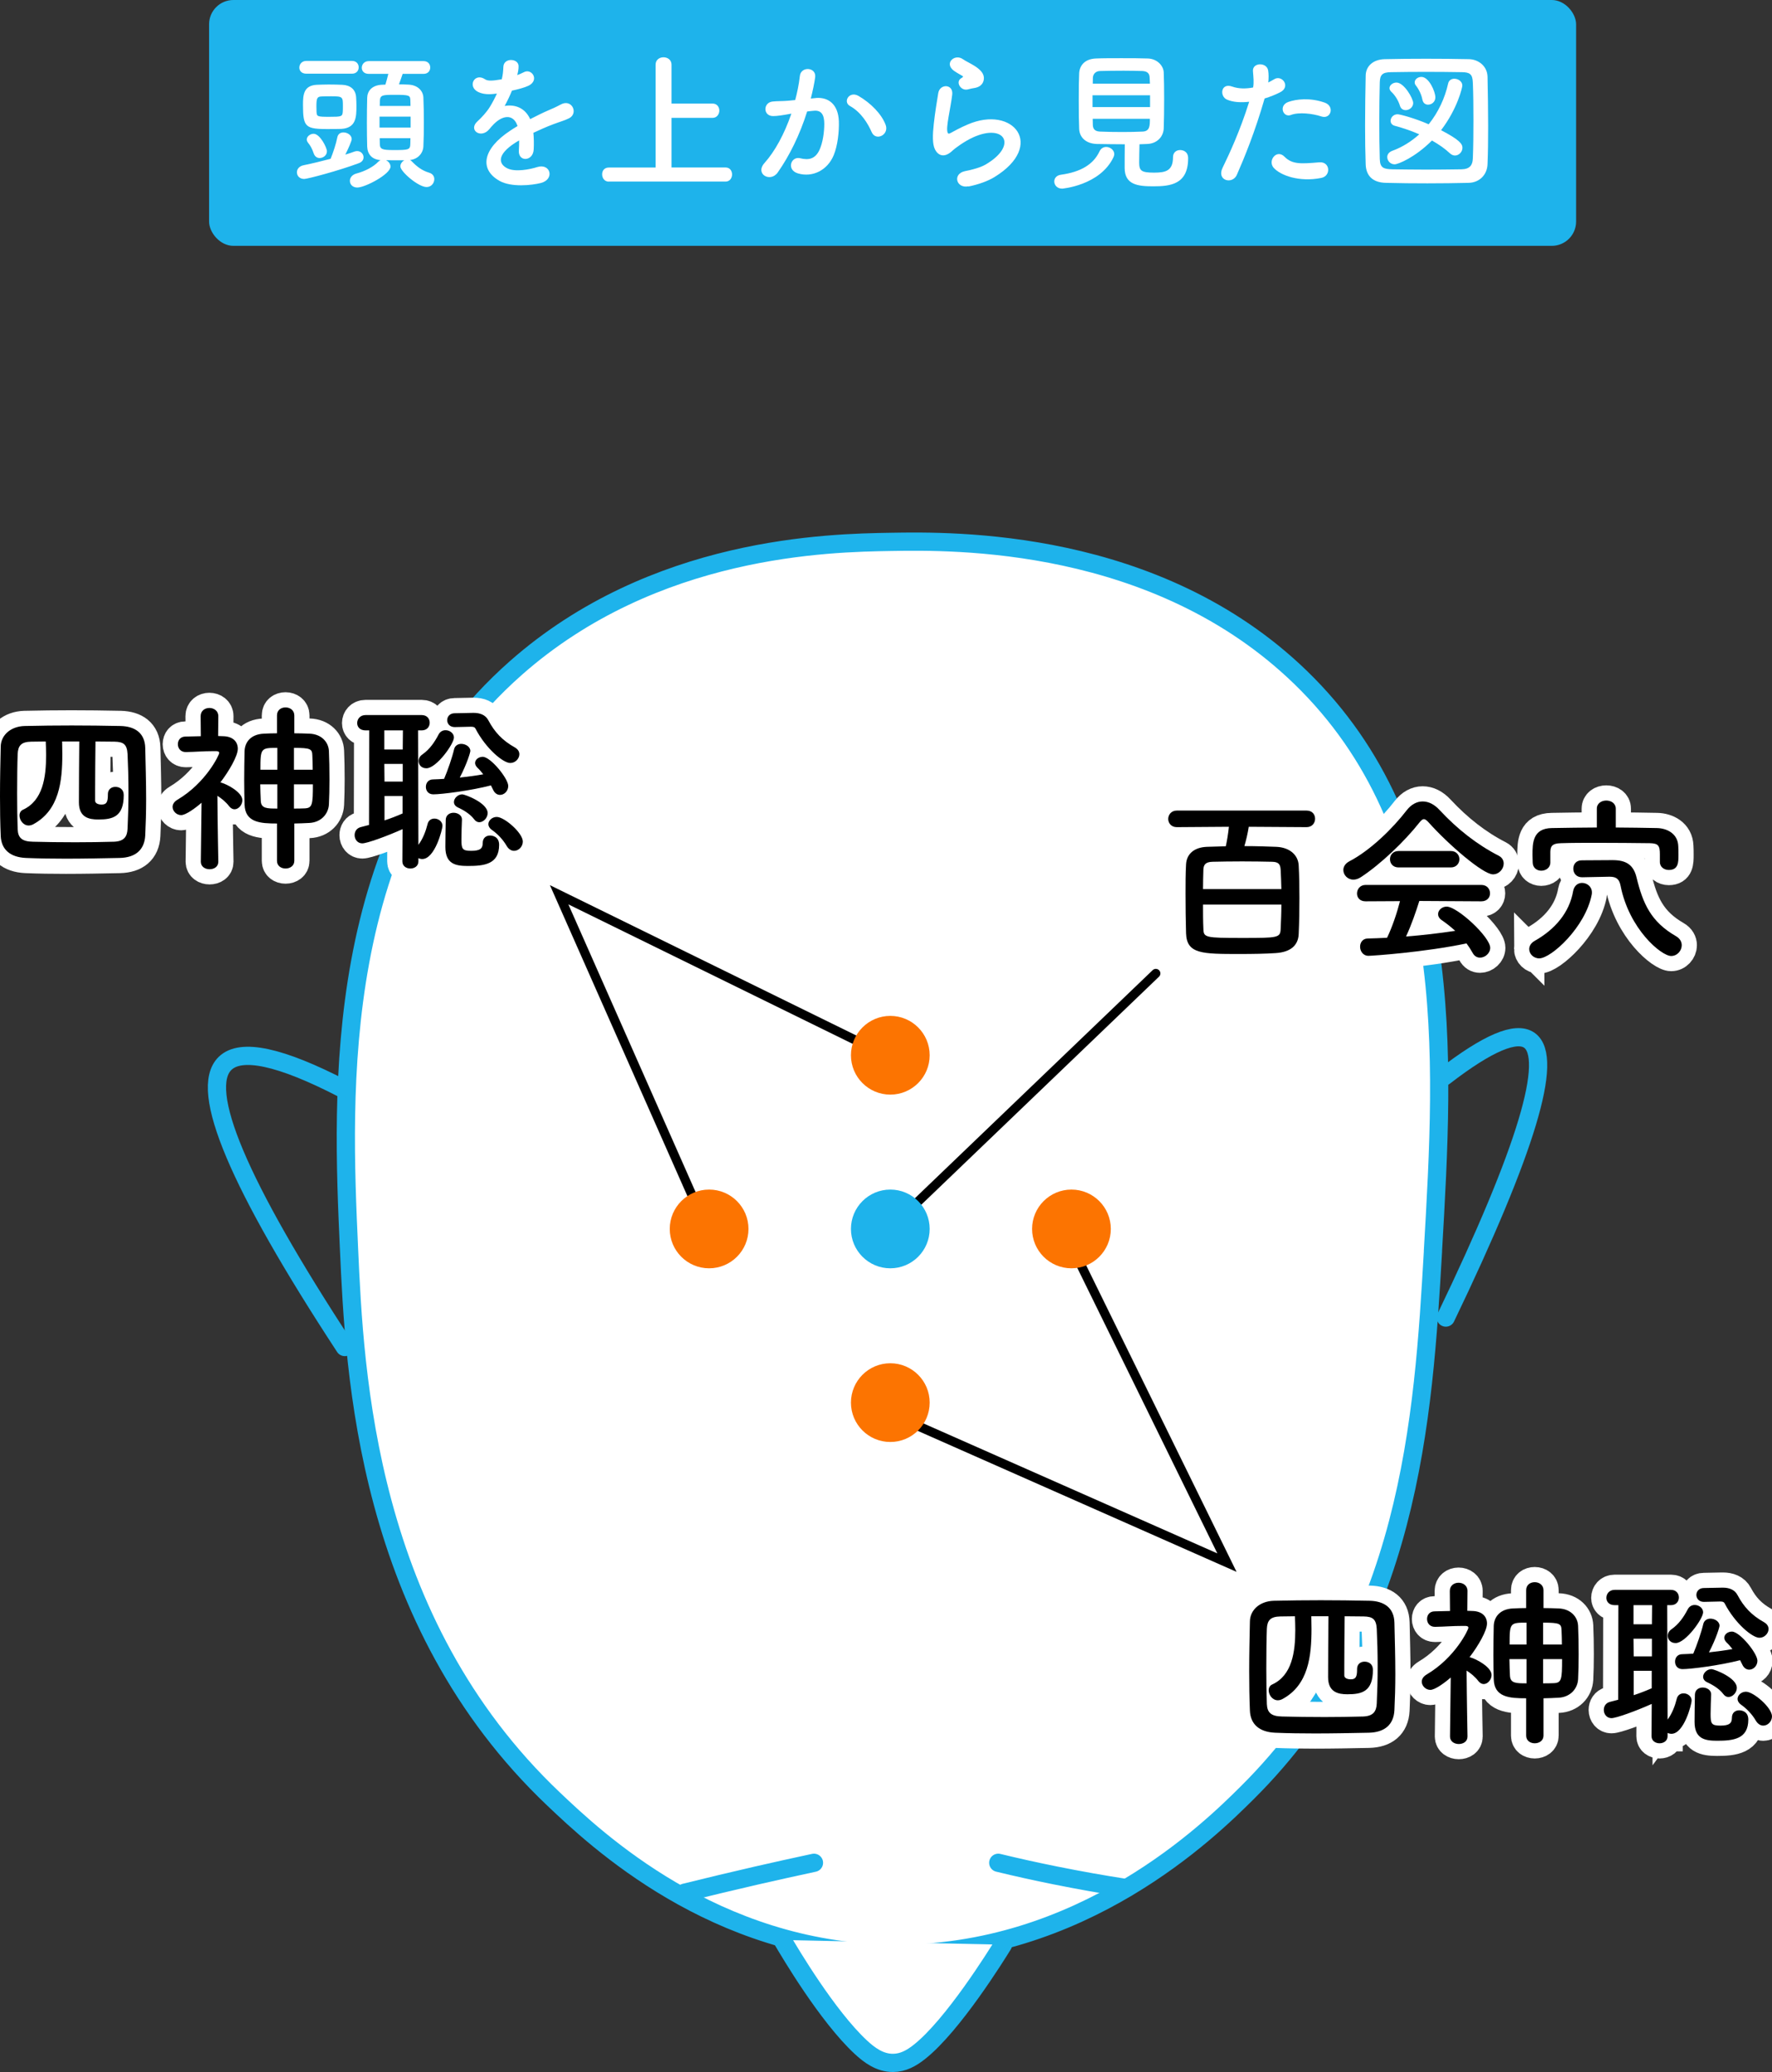 <?xml version="1.0" encoding="UTF-8"?><svg id="_イヤー_2" xmlns="http://www.w3.org/2000/svg" viewBox="0 0 291.72 341.08"><rect x="0" y="0" width="291.72" height="341.08" fill="#333333" stroke="none"/><defs><style>.cls-1,.cls-2,.cls-3{stroke-linecap:round;}.cls-1,.cls-2,.cls-4{fill:none;}.cls-1,.cls-3{stroke:#1eb3eb;stroke-linejoin:round;stroke-width:3px;}.cls-5,.cls-3{fill:#fff;}.cls-6{fill:#fc7401;}.cls-2{stroke:#000;stroke-miterlimit:10;stroke-width:1.5px;}.cls-7{fill:#1eb3eb;}.cls-4{stroke:#fff;stroke-width:5px;}</style></defs><g id="_イヤー_1-2"><g><path class="cls-3" d="M235.91,205.91c-1.59,27.36-3.64,62.47-30.61,89.23-5.91,5.87-27.1,26.89-58.62,26.46-29.12-.4-48.59-18.86-55.51-25.42-30.97-29.37-32.79-70.11-33.72-90.78-1.14-25.37-3.07-68.5,27.49-95.45,22.79-20.1,51.6-20.58,61.73-20.75,10.2-.17,43.67-.73,67.44,22.31,25.83,25.03,23.68,61.9,21.79,94.41Z"/><path class="cls-1" d="M56.42,179.2c-10.3-5.32-16.75-6.7-19.37-4.15-4.42,4.31,2.15,19.88,19.71,46.69"/><path class="cls-1" d="M237.76,177.21c7.15-5.52,11.82-7.5,14.01-5.97,4.09,2.88-.49,18.09-13.75,45.65"/><path class="cls-3" d="M134,306.64c-3.08,.66-6.19,1.35-9.34,2.07-4.04,.93-8.02,1.88-11.93,2.85"/><path class="cls-3" d="M164.34,306.64c3,.73,6.12,1.42,9.34,2.07,4.02,.81,7.92,1.5,11.67,2.08"/><path class="cls-3" d="M128.81,319.35c1.2,2.05,7.37,12.5,12.9,17.64,1.39,1.29,3.13,2.61,5.32,2.59,1.63-.01,3.01-.76,4.34-1.82,5.5-4.35,12.65-15.86,13.75-17.64"/><g><g><path class="cls-4" d="M205.58,136.1c-.15,1.02-.48,2.4-.72,3.18,1.89,0,3.72,.06,5.25,.12,2.19,.09,3.6,1.32,3.69,3.06,.09,1.68,.12,3.48,.12,5.31,0,1.98-.03,4.02-.12,6-.09,1.92-1.41,2.97-3.78,3.12-1.71,.12-3.87,.15-5.91,.15-6.24,0-8.73,0-8.85-3.39-.06-2.1-.09-4.35-.09-6.57,0-1.65,0-3.24,.09-4.8,.09-1.68,1.29-2.79,3.42-2.88,.93-.03,1.98-.06,3.12-.09,.18-.81,.39-2.01,.51-3.21l-8.58,.06c-.93,0-1.41-.69-1.41-1.35s.48-1.38,1.41-1.38h21.36c.96,0,1.41,.66,1.41,1.35s-.48,1.38-1.41,1.38l-9.51-.06Zm5.37,10.26c-.03-1.11-.06-2.22-.12-3.21-.06-.99-.45-1.26-1.41-1.29-1.32-.03-3.12-.06-4.95-.06s-3.57,.03-4.86,.06c-1.14,.03-1.47,.48-1.5,1.29-.03,.99-.06,2.1-.06,3.21h12.9Zm-12.9,2.55c0,1.38,0,2.73,.06,3.96,.03,1.47,.27,1.53,6.45,1.53,5.82,0,6.21-.03,6.27-1.47,.06-1.29,.12-2.67,.12-4.02h-12.9Z"/><path class="cls-4" d="M235.19,135.38c-.33-.36-.57-.54-.78-.54s-.42,.18-.72,.54c-2.46,3.12-6.42,6.9-9.63,9-.45,.3-.87,.42-1.26,.42-.96,0-1.65-.78-1.65-1.59,0-.51,.3-1.05,.96-1.41,3.48-1.8,7.2-5.46,9.48-8.43,.72-.93,1.65-1.44,2.61-1.44s1.92,.45,2.82,1.44c2.94,3.15,6.15,5.67,9.72,7.5,.57,.3,.81,.78,.81,1.29,0,.87-.75,1.77-1.77,1.77-1.62,0-7.26-4.83-10.59-8.55Zm-1.53,12.93c-.54,1.71-1.29,3.93-2.19,5.85,2.76-.21,5.49-.54,8.1-.93-.69-.63-1.44-1.23-2.19-1.74-.45-.3-.63-.66-.63-1.02,0-.63,.63-1.23,1.41-1.23,1.77,0,7.17,5.01,7.17,6.78,0,.9-.84,1.62-1.68,1.62-.48,0-.93-.24-1.23-.81-.3-.54-.63-1.05-.99-1.53-7.02,1.47-15.54,2.04-16.14,2.04-.9,0-1.38-.78-1.38-1.5,0-.66,.39-1.32,1.23-1.35,1.05-.03,2.13-.06,3.21-.12,.84-1.74,1.62-4.05,2.13-6.03l-5.67,.03c-.96,0-1.41-.63-1.41-1.29s.48-1.41,1.41-1.41h19.05c.96,0,1.44,.69,1.44,1.38s-.48,1.32-1.44,1.32l-10.2-.06Zm-3.42-5.52c-.93,0-1.41-.66-1.41-1.35s.48-1.35,1.41-1.35h8.61c.93,0,1.41,.69,1.41,1.35s-.48,1.35-1.41,1.35h-8.61Z"/><path class="cls-4" d="M251.75,156.23c0-.48,.27-.99,.9-1.35,3.36-1.89,5.73-4.68,6.33-8.19,.18-.93,.81-1.35,1.47-1.35,.81,0,1.62,.6,1.62,1.56,0,.12,0,.24-.03,.36-1.02,5.34-6.66,10.5-8.64,10.5-.96,0-1.65-.75-1.65-1.53Zm14.25-20.01c2.31,0,4.59,.06,6.78,.09,1.62,.03,3.45,.9,3.51,3,.03,.36,.03,.9,.03,1.44,0,1.17,0,2.46-1.59,2.46-.72,0-1.47-.45-1.47-1.32v-1.26c0-1.41-.24-1.8-1.65-1.83-2.52-.03-5.64-.06-8.61-.06-2.19,0-4.29,0-6,.06-1.62,.03-1.74,.63-1.77,1.44v1.74c0,.87-.75,1.35-1.5,1.35-.69,0-1.41-.45-1.41-1.38,0-.42-.03-.81-.03-1.2,0-1.92,0-4.41,3.21-4.44,2.37-.03,4.86-.09,7.38-.09v-3.09c0-.9,.78-1.35,1.56-1.35s1.56,.45,1.56,1.35v3.09Zm-5.52,8.19h-.03c-.96,0-1.44-.69-1.44-1.41s.45-1.38,1.41-1.38l4.95-.03h.12c2.16,0,3.42,.72,3.93,2.85,1.05,4.32,2.37,7.29,6.48,9.66,.69,.39,.96,.96,.96,1.5,0,.9-.75,1.77-1.74,1.77-1.62,0-6.93-4.41-8.34-11.61-.21-1.05-.69-1.44-1.77-1.44h-.12l-4.41,.09Z"/></g><g><path d="M205.58,136.1c-.15,1.02-.48,2.4-.72,3.18,1.89,0,3.72,.06,5.25,.12,2.19,.09,3.6,1.32,3.69,3.06,.09,1.68,.12,3.48,.12,5.31,0,1.98-.03,4.02-.12,6-.09,1.92-1.41,2.97-3.78,3.12-1.71,.12-3.87,.15-5.91,.15-6.24,0-8.73,0-8.85-3.39-.06-2.1-.09-4.35-.09-6.57,0-1.65,0-3.24,.09-4.8,.09-1.68,1.29-2.79,3.42-2.88,.93-.03,1.98-.06,3.12-.09,.18-.81,.39-2.01,.51-3.21l-8.58,.06c-.93,0-1.41-.69-1.41-1.35s.48-1.38,1.41-1.38h21.36c.96,0,1.41,.66,1.41,1.35s-.48,1.38-1.41,1.38l-9.51-.06Zm5.37,10.26c-.03-1.11-.06-2.22-.12-3.21-.06-.99-.45-1.26-1.41-1.29-1.32-.03-3.12-.06-4.95-.06s-3.57,.03-4.86,.06c-1.14,.03-1.47,.48-1.5,1.29-.03,.99-.06,2.1-.06,3.21h12.9Zm-12.9,2.55c0,1.38,0,2.73,.06,3.96,.03,1.47,.27,1.53,6.45,1.53,5.82,0,6.21-.03,6.27-1.47,.06-1.29,.12-2.67,.12-4.02h-12.9Z"/><path d="M235.19,135.38c-.33-.36-.57-.54-.78-.54s-.42,.18-.72,.54c-2.46,3.12-6.42,6.9-9.63,9-.45,.3-.87,.42-1.26,.42-.96,0-1.65-.78-1.65-1.59,0-.51,.3-1.05,.96-1.41,3.48-1.8,7.2-5.46,9.48-8.43,.72-.93,1.65-1.44,2.61-1.44s1.92,.45,2.82,1.44c2.94,3.15,6.15,5.67,9.72,7.5,.57,.3,.81,.78,.81,1.29,0,.87-.75,1.77-1.77,1.77-1.62,0-7.26-4.83-10.59-8.55Zm-1.53,12.93c-.54,1.71-1.29,3.93-2.19,5.85,2.76-.21,5.49-.54,8.1-.93-.69-.63-1.44-1.23-2.19-1.74-.45-.3-.63-.66-.63-1.02,0-.63,.63-1.23,1.41-1.23,1.77,0,7.17,5.01,7.17,6.78,0,.9-.84,1.62-1.68,1.62-.48,0-.93-.24-1.23-.81-.3-.54-.63-1.05-.99-1.53-7.02,1.47-15.54,2.04-16.14,2.04-.9,0-1.38-.78-1.38-1.5,0-.66,.39-1.32,1.23-1.35,1.05-.03,2.13-.06,3.21-.12,.84-1.74,1.62-4.05,2.13-6.03l-5.67,.03c-.96,0-1.41-.63-1.41-1.29s.48-1.41,1.41-1.41h19.05c.96,0,1.44,.69,1.44,1.38s-.48,1.32-1.44,1.32l-10.2-.06Zm-3.42-5.52c-.93,0-1.41-.66-1.41-1.35s.48-1.35,1.41-1.35h8.61c.93,0,1.41,.69,1.41,1.35s-.48,1.35-1.41,1.35h-8.61Z"/><path d="M251.75,156.23c0-.48,.27-.99,.9-1.35,3.36-1.89,5.73-4.68,6.33-8.19,.18-.93,.81-1.35,1.47-1.35,.81,0,1.62,.6,1.62,1.56,0,.12,0,.24-.03,.36-1.02,5.34-6.66,10.5-8.64,10.5-.96,0-1.65-.75-1.65-1.53Zm14.25-20.01c2.31,0,4.59,.06,6.78,.09,1.62,.03,3.45,.9,3.51,3,.03,.36,.03,.9,.03,1.44,0,1.17,0,2.46-1.59,2.46-.72,0-1.47-.45-1.47-1.32v-1.26c0-1.41-.24-1.8-1.65-1.83-2.52-.03-5.64-.06-8.61-.06-2.19,0-4.29,0-6,.06-1.62,.03-1.74,.63-1.77,1.44v1.74c0,.87-.75,1.35-1.5,1.35-.69,0-1.41-.45-1.41-1.38,0-.42-.03-.81-.03-1.2,0-1.92,0-4.41,3.21-4.44,2.37-.03,4.86-.09,7.38-.09v-3.09c0-.9,.78-1.35,1.56-1.35s1.56,.45,1.56,1.35v3.09Zm-5.52,8.19h-.03c-.96,0-1.44-.69-1.44-1.41s.45-1.38,1.41-1.38l4.95-.03h.12c2.16,0,3.42,.72,3.93,2.85,1.05,4.32,2.37,7.29,6.48,9.66,.69,.39,.96,.96,.96,1.5,0,.9-.75,1.77-1.74,1.77-1.62,0-6.93-4.41-8.34-11.61-.21-1.05-.69-1.44-1.77-1.44h-.12l-4.41,.09Z"/></g></g><g><g><path class="cls-4" d="M19.71,141.23c-3,.06-5.97,.12-8.85,.12-2.25,0-4.44-.03-6.6-.12-2.61-.12-4.05-1.41-4.14-3.63-.09-2.1-.12-4.29-.12-6.54,0-2.7,.06-5.46,.12-8.16,.03-1.92,1.68-3.33,3.93-3.39,2.61-.06,5.16-.09,7.74-.09s5.25,.03,8.07,.09c2.34,.06,3.99,1.14,4.05,3.6,.06,2.7,.15,5.64,.15,8.46,0,2.07-.06,4.11-.15,5.94-.12,2.43-1.65,3.66-4.2,3.72Zm-1.95-10.5c0-.81,.6-1.2,1.23-1.2,.69,0,1.38,.39,1.38,1.35,0,3.6-1.83,4.02-4.2,4.02-1.47,0-3.18-.3-3.18-2.82,0-2.91,.03-6.69,.06-10.02h-2.82c0,.69,.03,1.38,.03,2.07,0,4.5-.51,9.24-4.77,11.55-.27,.15-.54,.21-.78,.21-.87,0-1.5-.87-1.5-1.65,0-.39,.18-.78,.6-.96,3.24-1.5,3.78-5.31,3.78-8.97,0-.75-.03-1.53-.06-2.25-.81,0-1.62,.03-2.4,.03-1.65,.03-2.16,.66-2.22,2.04-.06,1.56-.09,4.02-.09,6.48,0,2.22,.03,4.41,.09,5.91,.06,1.44,.75,2.01,2.52,2.04,2.19,.06,4.56,.09,6.99,.09,2.1,0,4.23-.03,6.33-.09,1.68-.06,2.19-.84,2.25-2.13,.09-1.86,.15-3.99,.15-6.12s-.06-4.29-.15-6.18c-.09-1.59-.66-2.01-2.13-2.04-1.02,0-2.1-.03-3.15-.03-.03,2.64-.06,5.61-.06,8.07v1.65c0,.63,.87,.66,1.05,.66,.75,0,1.05-.3,1.05-1.56v-.15Z"/><path class="cls-4" d="M35.94,141.86c0,.84-.72,1.23-1.44,1.23s-1.44-.42-1.44-1.23v-.03l.12-9.69c-1.02,.9-2.61,2.04-3.36,2.04s-1.41-.66-1.41-1.35c0-.42,.24-.84,.78-1.17,4.74-2.79,6.9-7.41,6.9-7.71s-.39-.3-.57-.3h-.48c-1.59,0-2.73,.12-4.44,.15h-.03c-.84,0-1.29-.63-1.29-1.29s.42-1.26,1.26-1.26c.84-.03,1.68-.03,2.52-.06l-.03-3.3c0-.9,.72-1.35,1.44-1.35s1.47,.45,1.47,1.35l-.03,3.27c.27,0,.54,.03,.81,.03,1.62,.03,2.43,.9,2.43,2.07s-1.41,3.63-2.88,5.55c.06,0,.12,0,.18,.03,.96,.27,3.45,1.59,3.45,2.88,0,.78-.63,1.5-1.29,1.5-.3,0-.6-.15-.87-.48-.54-.72-1.29-1.32-1.95-1.74,.03,4.65,.15,10.83,.15,10.83v.03Zm9.66-6.3c-2.73,0-5.25-.15-5.34-3.12-.03-1.23-.06-2.58-.06-3.96,0-1.65,.03-3.33,.06-4.8,.03-1.41,.93-2.82,3.21-2.91,.69-.03,1.38-.06,2.13-.06v-2.94c0-.9,.69-1.32,1.41-1.32s1.44,.45,1.44,1.32v2.94c.84,0,1.65,.03,2.46,.06,2.01,.06,3.18,1.38,3.24,2.88,.06,1.29,.09,2.97,.09,4.65,0,1.47-.03,2.91-.09,4.11-.09,1.62-1.32,2.97-3.24,3.06-.81,.03-1.62,.09-2.46,.09v6.15c0,.84-.72,1.26-1.44,1.26s-1.41-.42-1.41-1.26v-6.15Zm.06-6.45h-2.82c0,.9,.06,1.83,.09,2.73,.06,1.26,1.02,1.26,2.73,1.26v-3.99Zm0-6c-2.73,0-2.79,.03-2.79,3.6h2.79v-3.6Zm5.82,3.6c0-.81-.03-1.59-.06-2.34-.03-1.08-.27-1.26-3.03-1.26v3.6h3.09Zm-3.09,2.4v3.99c.57,0,1.17,0,1.77-.03,1.26-.06,1.35-.6,1.35-3.96h-3.12Z"/><path class="cls-4" d="M68.88,141.8c0,.78-.66,1.17-1.32,1.17s-1.32-.39-1.32-1.17l.03-5.31c-2.61,1.17-5.85,2.34-6.63,2.34s-1.26-.66-1.26-1.35c0-.57,.3-1.14,.99-1.32,.48-.12,.93-.24,1.38-.36l.03-15.57h-.6c-.96,0-1.38-.6-1.38-1.2,0-.66,.48-1.32,1.38-1.32h9.24c.9,0,1.32,.63,1.32,1.26s-.42,1.26-1.32,1.26h-.6l.06,18.84c.78-1.05,1.23-2.31,1.5-3.39,.15-.66,.63-.93,1.14-.93,.66,0,1.32,.48,1.32,1.2,0,.54-1.23,5.46-3.33,5.46-.21,0-.45-.06-.63-.15v.54Zm-2.55-21.57h-3.06v3.15h3.03l.03-3.15Zm-.03,5.52h-3.03l.03,2.91h3v-2.91Zm-.03,5.28h-2.97v4.02c1.02-.33,2.01-.72,2.97-1.14v-2.88Zm2.64-5.76c0-.36,.18-.78,.63-1.08,1.23-.87,2.01-2.04,2.64-3.24,.27-.54,.72-.75,1.17-.75,.69,0,1.38,.51,1.38,1.2,0,1.05-2.88,5.07-4.53,5.07-.9,0-1.29-.66-1.29-1.2Zm11.91,4.02c-3.36,.87-8.13,1.47-9.48,1.47-.84,0-1.23-.6-1.23-1.23s.39-1.23,1.2-1.23c.57,0,1.17-.06,1.8-.09,.57-1.32,1.35-3.57,1.65-4.89,.15-.6,.66-.87,1.17-.87,.72,0,1.5,.48,1.5,1.17,0,.21-.51,2.01-1.74,4.38,1.38-.15,2.73-.33,3.87-.54-.33-.42-.66-.81-.96-1.08-.27-.27-.39-.54-.39-.78,0-.57,.6-1.02,1.26-1.02,1.29,0,4.2,3.57,4.2,4.8,0,.84-.66,1.47-1.35,1.47-.42,0-.87-.24-1.14-.84l-.36-.72Zm-4.77,5.64c-.03,.9-.09,2.16-.09,3.21,0,1.59,.12,1.92,1.62,1.92s1.89-.42,1.89-1.29,.6-1.23,1.2-1.23c.27,0,1.5,.09,1.5,1.53,0,3.24-2.52,3.48-5.16,3.48-1.98,0-3.69-.3-3.69-3.12,0-1.08,.03-3.18,.06-4.5,.03-.78,.66-1.14,1.29-1.14,.69,0,1.38,.42,1.38,1.11v.03Zm-1.14-15.24h-.06c-.81,0-1.23-.57-1.23-1.14s.42-1.14,1.23-1.14l3-.06h.15c.96,0,1.92,.3,2.4,1.23,1.02,1.92,2.28,3.3,4.38,4.47,.51,.3,.72,.69,.72,1.11,0,.72-.66,1.44-1.5,1.44-1.17,0-4.02-2.37-5.73-5.67-.12-.21-.27-.3-.75-.3l-2.61,.06Zm3.15,15.18c-.78-1.05-2.16-1.71-2.73-1.98-.42-.21-.6-.54-.6-.87,0-.6,.63-1.26,1.38-1.26,.39,0,4.17,1.38,4.17,3.09,0,.78-.69,1.5-1.38,1.5-.3,0-.6-.15-.84-.48Zm5.37,4.41c-.66-1.14-1.56-2.04-2.46-2.67-.39-.27-.57-.63-.57-.93,0-.63,.63-1.2,1.38-1.2,1.26,0,4.29,2.64,4.29,4.05,0,.84-.69,1.53-1.44,1.53-.42,0-.87-.24-1.2-.78Z"/></g><g><path d="M19.71,141.23c-3,.06-5.97,.12-8.85,.12-2.25,0-4.44-.03-6.6-.12-2.61-.12-4.05-1.41-4.14-3.63-.09-2.1-.12-4.29-.12-6.54,0-2.7,.06-5.46,.12-8.16,.03-1.92,1.68-3.33,3.93-3.39,2.61-.06,5.16-.09,7.74-.09s5.25,.03,8.07,.09c2.34,.06,3.99,1.14,4.05,3.6,.06,2.7,.15,5.64,.15,8.46,0,2.07-.06,4.11-.15,5.94-.12,2.43-1.65,3.66-4.2,3.72Zm-1.95-10.5c0-.81,.6-1.2,1.23-1.2,.69,0,1.38,.39,1.38,1.35,0,3.6-1.83,4.02-4.2,4.02-1.47,0-3.18-.3-3.18-2.82,0-2.91,.03-6.69,.06-10.02h-2.82c0,.69,.03,1.38,.03,2.07,0,4.5-.51,9.24-4.77,11.55-.27,.15-.54,.21-.78,.21-.87,0-1.5-.87-1.5-1.65,0-.39,.18-.78,.6-.96,3.24-1.5,3.78-5.31,3.78-8.97,0-.75-.03-1.53-.06-2.25-.81,0-1.62,.03-2.4,.03-1.65,.03-2.16,.66-2.22,2.04-.06,1.56-.09,4.02-.09,6.48,0,2.22,.03,4.41,.09,5.91,.06,1.44,.75,2.01,2.52,2.04,2.19,.06,4.56,.09,6.99,.09,2.1,0,4.23-.03,6.33-.09,1.68-.06,2.19-.84,2.25-2.13,.09-1.86,.15-3.99,.15-6.12s-.06-4.29-.15-6.18c-.09-1.59-.66-2.01-2.13-2.04-1.02,0-2.1-.03-3.15-.03-.03,2.64-.06,5.61-.06,8.07v1.65c0,.63,.87,.66,1.05,.66,.75,0,1.05-.3,1.05-1.56v-.15Z"/><path d="M35.94,141.86c0,.84-.72,1.23-1.44,1.23s-1.44-.42-1.44-1.23v-.03l.12-9.69c-1.02,.9-2.61,2.04-3.36,2.04s-1.41-.66-1.41-1.35c0-.42,.24-.84,.78-1.17,4.74-2.79,6.9-7.41,6.9-7.71s-.39-.3-.57-.3h-.48c-1.59,0-2.73,.12-4.44,.15h-.03c-.84,0-1.29-.63-1.29-1.29s.42-1.26,1.26-1.26c.84-.03,1.68-.03,2.52-.06l-.03-3.3c0-.9,.72-1.35,1.44-1.35s1.47,.45,1.47,1.35l-.03,3.27c.27,0,.54,.03,.81,.03,1.62,.03,2.43,.9,2.43,2.07s-1.41,3.63-2.88,5.55c.06,0,.12,0,.18,.03,.96,.27,3.45,1.59,3.45,2.88,0,.78-.63,1.5-1.29,1.5-.3,0-.6-.15-.87-.48-.54-.72-1.29-1.32-1.95-1.74,.03,4.65,.15,10.83,.15,10.83v.03Zm9.66-6.3c-2.73,0-5.25-.15-5.34-3.12-.03-1.23-.06-2.58-.06-3.96,0-1.65,.03-3.33,.06-4.8,.03-1.41,.93-2.82,3.21-2.91,.69-.03,1.38-.06,2.13-.06v-2.94c0-.9,.69-1.32,1.41-1.32s1.44,.45,1.44,1.32v2.94c.84,0,1.65,.03,2.46,.06,2.01,.06,3.18,1.38,3.24,2.88,.06,1.29,.09,2.97,.09,4.65,0,1.47-.03,2.91-.09,4.11-.09,1.62-1.32,2.97-3.24,3.06-.81,.03-1.62,.09-2.46,.09v6.15c0,.84-.72,1.26-1.44,1.26s-1.41-.42-1.41-1.26v-6.15Zm.06-6.45h-2.82c0,.9,.06,1.83,.09,2.73,.06,1.26,1.02,1.26,2.73,1.26v-3.99Zm0-6c-2.73,0-2.79,.03-2.79,3.6h2.79v-3.6Zm5.82,3.6c0-.81-.03-1.59-.06-2.34-.03-1.08-.27-1.26-3.03-1.26v3.6h3.09Zm-3.09,2.4v3.99c.57,0,1.17,0,1.77-.03,1.26-.06,1.35-.6,1.35-3.96h-3.12Z"/><path d="M68.88,141.8c0,.78-.66,1.17-1.32,1.17s-1.32-.39-1.32-1.17l.03-5.31c-2.61,1.17-5.85,2.34-6.63,2.34s-1.26-.66-1.26-1.35c0-.57,.3-1.14,.99-1.32,.48-.12,.93-.24,1.38-.36l.03-15.57h-.6c-.96,0-1.38-.6-1.38-1.2,0-.66,.48-1.32,1.38-1.32h9.24c.9,0,1.32,.63,1.32,1.26s-.42,1.26-1.32,1.26h-.6l.06,18.84c.78-1.05,1.23-2.31,1.5-3.39,.15-.66,.63-.93,1.14-.93,.66,0,1.32,.48,1.32,1.2,0,.54-1.23,5.46-3.33,5.46-.21,0-.45-.06-.63-.15v.54Zm-2.55-21.57h-3.06v3.15h3.03l.03-3.15Zm-.03,5.52h-3.03l.03,2.91h3v-2.91Zm-.03,5.28h-2.97v4.02c1.02-.33,2.01-.72,2.97-1.14v-2.88Zm2.64-5.76c0-.36,.18-.78,.63-1.08,1.23-.87,2.01-2.04,2.64-3.24,.27-.54,.72-.75,1.17-.75,.69,0,1.38,.51,1.38,1.2,0,1.05-2.88,5.07-4.53,5.07-.9,0-1.29-.66-1.29-1.2Zm11.91,4.02c-3.36,.87-8.13,1.47-9.48,1.47-.84,0-1.23-.6-1.23-1.23s.39-1.23,1.2-1.23c.57,0,1.17-.06,1.8-.09,.57-1.32,1.35-3.57,1.65-4.89,.15-.6,.66-.87,1.17-.87,.72,0,1.5,.48,1.5,1.17,0,.21-.51,2.01-1.74,4.38,1.38-.15,2.73-.33,3.87-.54-.33-.42-.66-.81-.96-1.08-.27-.27-.39-.54-.39-.78,0-.57,.6-1.02,1.26-1.02,1.29,0,4.2,3.57,4.2,4.8,0,.84-.66,1.47-1.35,1.47-.42,0-.87-.24-1.14-.84l-.36-.72Zm-4.77,5.64c-.03,.9-.09,2.16-.09,3.21,0,1.59,.12,1.92,1.62,1.92s1.89-.42,1.89-1.29,.6-1.23,1.2-1.23c.27,0,1.5,.09,1.5,1.53,0,3.24-2.52,3.48-5.16,3.48-1.98,0-3.69-.3-3.69-3.12,0-1.08,.03-3.18,.06-4.5,.03-.78,.66-1.14,1.29-1.14,.69,0,1.38,.42,1.38,1.11v.03Zm-1.14-15.24h-.06c-.81,0-1.23-.57-1.23-1.14s.42-1.14,1.23-1.14l3-.06h.15c.96,0,1.92,.3,2.4,1.23,1.02,1.92,2.28,3.3,4.38,4.47,.51,.3,.72,.69,.72,1.11,0,.72-.66,1.44-1.5,1.44-1.17,0-4.02-2.37-5.73-5.67-.12-.21-.27-.3-.75-.3l-2.61,.06Zm3.15,15.18c-.78-1.05-2.16-1.71-2.73-1.98-.42-.21-.6-.54-.6-.87,0-.6,.63-1.26,1.38-1.26,.39,0,4.17,1.38,4.17,3.09,0,.78-.69,1.5-1.38,1.5-.3,0-.6-.15-.84-.48Zm5.37,4.41c-.66-1.14-1.56-2.04-2.46-2.67-.39-.27-.57-.63-.57-.93,0-.63,.63-1.2,1.38-1.2,1.26,0,4.29,2.64,4.29,4.05,0,.84-.69,1.53-1.44,1.53-.42,0-.87-.24-1.2-.78Z"/></g></g><g><g><path class="cls-4" d="M225.36,285.23c-3,.06-5.97,.12-8.85,.12-2.25,0-4.44-.03-6.6-.12-2.61-.12-4.05-1.41-4.14-3.63-.09-2.1-.12-4.29-.12-6.54,0-2.7,.06-5.46,.12-8.16,.03-1.92,1.68-3.33,3.93-3.39,2.61-.06,5.16-.09,7.74-.09s5.25,.03,8.07,.09c2.34,.06,3.99,1.14,4.05,3.6,.06,2.7,.15,5.64,.15,8.46,0,2.07-.06,4.11-.15,5.94-.12,2.43-1.65,3.66-4.2,3.72Zm-1.95-10.5c0-.81,.6-1.2,1.23-1.2,.69,0,1.38,.39,1.38,1.35,0,3.6-1.83,4.02-4.2,4.02-1.47,0-3.18-.3-3.18-2.82,0-2.91,.03-6.69,.06-10.02h-2.82c0,.69,.03,1.38,.03,2.07,0,4.5-.51,9.24-4.77,11.55-.27,.15-.54,.21-.78,.21-.87,0-1.5-.87-1.5-1.65,0-.39,.18-.78,.6-.96,3.24-1.5,3.78-5.31,3.78-8.97,0-.75-.03-1.53-.06-2.25-.81,0-1.62,.03-2.4,.03-1.65,.03-2.16,.66-2.22,2.04-.06,1.56-.09,4.02-.09,6.48,0,2.22,.03,4.41,.09,5.91,.06,1.44,.75,2.01,2.52,2.04,2.19,.06,4.56,.09,6.99,.09,2.1,0,4.23-.03,6.33-.09,1.68-.06,2.19-.84,2.25-2.13,.09-1.86,.15-3.99,.15-6.12s-.06-4.29-.15-6.18c-.09-1.59-.66-2.01-2.13-2.04-1.02,0-2.1-.03-3.15-.03-.03,2.64-.06,5.61-.06,8.07v1.65c0,.63,.87,.66,1.05,.66,.75,0,1.05-.3,1.05-1.56v-.15Z"/><path class="cls-4" d="M241.59,285.86c0,.84-.72,1.23-1.44,1.23s-1.44-.42-1.44-1.23v-.03l.12-9.69c-1.02,.9-2.61,2.04-3.36,2.04s-1.41-.66-1.41-1.35c0-.42,.24-.84,.78-1.17,4.74-2.79,6.9-7.41,6.9-7.71s-.39-.3-.57-.3h-.48c-1.59,0-2.73,.12-4.44,.15h-.03c-.84,0-1.29-.63-1.29-1.29s.42-1.26,1.26-1.26c.84-.03,1.68-.03,2.52-.06l-.03-3.3c0-.9,.72-1.35,1.44-1.35s1.47,.45,1.47,1.35l-.03,3.27c.27,0,.54,.03,.81,.03,1.62,.03,2.43,.9,2.43,2.07s-1.41,3.63-2.88,5.55c.06,0,.12,0,.18,.03,.96,.27,3.45,1.59,3.45,2.88,0,.78-.63,1.5-1.29,1.5-.3,0-.6-.15-.87-.48-.54-.72-1.29-1.32-1.95-1.74,.03,4.65,.15,10.83,.15,10.83v.03Zm9.66-6.3c-2.73,0-5.25-.15-5.34-3.12-.03-1.23-.06-2.58-.06-3.96,0-1.65,.03-3.33,.06-4.8,.03-1.41,.93-2.82,3.21-2.91,.69-.03,1.38-.06,2.13-.06v-2.94c0-.9,.69-1.32,1.41-1.32s1.44,.45,1.44,1.32v2.94c.84,0,1.65,.03,2.46,.06,2.01,.06,3.18,1.38,3.24,2.88,.06,1.29,.09,2.97,.09,4.65,0,1.47-.03,2.91-.09,4.11-.09,1.62-1.32,2.97-3.24,3.06-.81,.03-1.62,.09-2.46,.09v6.15c0,.84-.72,1.26-1.44,1.26s-1.41-.42-1.41-1.26v-6.15Zm.06-6.45h-2.82c0,.9,.06,1.83,.09,2.73,.06,1.26,1.02,1.26,2.73,1.26v-3.99Zm0-6c-2.73,0-2.79,.03-2.79,3.6h2.79v-3.6Zm5.82,3.6c0-.81-.03-1.59-.06-2.34-.03-1.08-.27-1.26-3.03-1.26v3.6h3.09Zm-3.09,2.4v3.99c.57,0,1.17,0,1.77-.03,1.26-.06,1.35-.6,1.35-3.96h-3.12Z"/><path class="cls-4" d="M274.53,285.8c0,.78-.66,1.17-1.32,1.17s-1.32-.39-1.32-1.17l.03-5.31c-2.61,1.17-5.85,2.34-6.63,2.34s-1.26-.66-1.26-1.35c0-.57,.3-1.14,.99-1.32,.48-.12,.93-.24,1.38-.36l.03-15.57h-.6c-.96,0-1.38-.6-1.38-1.2,0-.66,.48-1.32,1.38-1.32h9.24c.9,0,1.32,.63,1.32,1.26s-.42,1.26-1.32,1.26h-.6l.06,18.84c.78-1.05,1.23-2.31,1.5-3.39,.15-.66,.63-.93,1.14-.93,.66,0,1.32,.48,1.32,1.2,0,.54-1.23,5.46-3.33,5.46-.21,0-.45-.06-.63-.15v.54Zm-2.55-21.57h-3.06v3.15h3.03l.03-3.15Zm-.03,5.52h-3.03l.03,2.91h3v-2.91Zm-.03,5.28h-2.97v4.02c1.02-.33,2.01-.72,2.97-1.14v-2.88Zm2.64-5.76c0-.36,.18-.78,.63-1.08,1.23-.87,2.01-2.04,2.64-3.24,.27-.54,.72-.75,1.17-.75,.69,0,1.38,.51,1.38,1.2,0,1.05-2.88,5.07-4.53,5.07-.9,0-1.29-.66-1.29-1.2Zm11.91,4.02c-3.36,.87-8.13,1.47-9.48,1.47-.84,0-1.23-.6-1.23-1.23s.39-1.23,1.2-1.23c.57,0,1.17-.06,1.8-.09,.57-1.32,1.35-3.57,1.65-4.89,.15-.6,.66-.87,1.17-.87,.72,0,1.5,.48,1.5,1.17,0,.21-.51,2.01-1.74,4.38,1.38-.15,2.73-.33,3.87-.54-.33-.42-.66-.81-.96-1.08-.27-.27-.39-.54-.39-.78,0-.57,.6-1.02,1.26-1.02,1.29,0,4.2,3.57,4.2,4.8,0,.84-.66,1.47-1.35,1.47-.42,0-.87-.24-1.14-.84l-.36-.72Zm-4.77,5.64c-.03,.9-.09,2.16-.09,3.21,0,1.59,.12,1.92,1.62,1.92s1.89-.42,1.89-1.29,.6-1.23,1.2-1.23c.27,0,1.5,.09,1.5,1.53,0,3.24-2.52,3.48-5.16,3.48-1.98,0-3.69-.3-3.69-3.12,0-1.08,.03-3.18,.06-4.5,.03-.78,.66-1.14,1.29-1.14,.69,0,1.38,.42,1.38,1.11v.03Zm-1.14-15.24h-.06c-.81,0-1.23-.57-1.23-1.14s.42-1.14,1.23-1.14l3-.06h.15c.96,0,1.92,.3,2.4,1.23,1.02,1.92,2.28,3.3,4.38,4.47,.51,.3,.72,.69,.72,1.11,0,.72-.66,1.44-1.5,1.44-1.17,0-4.02-2.37-5.73-5.67-.12-.21-.27-.3-.75-.3l-2.61,.06Zm3.15,15.18c-.78-1.05-2.16-1.71-2.73-1.98-.42-.21-.6-.54-.6-.87,0-.6,.63-1.26,1.38-1.26,.39,0,4.17,1.38,4.17,3.09,0,.78-.69,1.5-1.38,1.5-.3,0-.6-.15-.84-.48Zm5.37,4.41c-.66-1.14-1.56-2.04-2.46-2.67-.39-.27-.57-.63-.57-.93,0-.63,.63-1.2,1.38-1.2,1.26,0,4.29,2.64,4.29,4.05,0,.84-.69,1.53-1.44,1.53-.42,0-.87-.24-1.2-.78Z"/></g><g><path d="M225.36,285.23c-3,.06-5.97,.12-8.85,.12-2.25,0-4.44-.03-6.6-.12-2.61-.12-4.05-1.41-4.14-3.63-.09-2.1-.12-4.29-.12-6.54,0-2.7,.06-5.46,.12-8.16,.03-1.92,1.68-3.33,3.93-3.39,2.61-.06,5.16-.09,7.74-.09s5.25,.03,8.07,.09c2.34,.06,3.99,1.14,4.05,3.6,.06,2.7,.15,5.64,.15,8.46,0,2.07-.06,4.11-.15,5.94-.12,2.43-1.65,3.66-4.2,3.72Zm-1.95-10.5c0-.81,.6-1.2,1.23-1.2,.69,0,1.38,.39,1.38,1.35,0,3.6-1.83,4.02-4.2,4.02-1.47,0-3.18-.3-3.18-2.82,0-2.91,.03-6.69,.06-10.02h-2.82c0,.69,.03,1.38,.03,2.07,0,4.5-.51,9.24-4.77,11.55-.27,.15-.54,.21-.78,.21-.87,0-1.5-.87-1.5-1.65,0-.39,.18-.78,.6-.96,3.24-1.5,3.78-5.31,3.78-8.97,0-.75-.03-1.53-.06-2.25-.81,0-1.62,.03-2.4,.03-1.65,.03-2.16,.66-2.22,2.04-.06,1.56-.09,4.02-.09,6.48,0,2.22,.03,4.41,.09,5.91,.06,1.44,.75,2.01,2.52,2.04,2.19,.06,4.56,.09,6.99,.09,2.1,0,4.23-.03,6.33-.09,1.68-.06,2.19-.84,2.25-2.13,.09-1.86,.15-3.99,.15-6.12s-.06-4.29-.15-6.18c-.09-1.59-.66-2.01-2.13-2.04-1.02,0-2.1-.03-3.15-.03-.03,2.64-.06,5.61-.06,8.07v1.65c0,.63,.87,.66,1.05,.66,.75,0,1.05-.3,1.05-1.56v-.15Z"/><path d="M241.59,285.86c0,.84-.72,1.23-1.44,1.23s-1.44-.42-1.44-1.23v-.03l.12-9.69c-1.02,.9-2.61,2.04-3.36,2.04s-1.41-.66-1.41-1.35c0-.42,.24-.84,.78-1.17,4.74-2.79,6.9-7.41,6.9-7.71s-.39-.3-.57-.3h-.48c-1.59,0-2.73,.12-4.44,.15h-.03c-.84,0-1.29-.63-1.29-1.29s.42-1.26,1.26-1.26c.84-.03,1.68-.03,2.52-.06l-.03-3.3c0-.9,.72-1.35,1.44-1.35s1.47,.45,1.47,1.35l-.03,3.27c.27,0,.54,.03,.81,.03,1.62,.03,2.43,.9,2.43,2.07s-1.41,3.63-2.88,5.55c.06,0,.12,0,.18,.03,.96,.27,3.45,1.59,3.45,2.88,0,.78-.63,1.5-1.29,1.5-.3,0-.6-.15-.87-.48-.54-.72-1.29-1.32-1.95-1.74,.03,4.65,.15,10.83,.15,10.83v.03Zm9.66-6.3c-2.73,0-5.25-.15-5.34-3.12-.03-1.23-.06-2.58-.06-3.96,0-1.65,.03-3.33,.06-4.8,.03-1.41,.93-2.82,3.21-2.91,.69-.03,1.38-.06,2.13-.06v-2.94c0-.9,.69-1.32,1.41-1.32s1.44,.45,1.44,1.32v2.94c.84,0,1.65,.03,2.46,.06,2.01,.06,3.18,1.38,3.24,2.88,.06,1.29,.09,2.97,.09,4.65,0,1.47-.03,2.91-.09,4.11-.09,1.62-1.32,2.97-3.24,3.06-.81,.03-1.62,.09-2.46,.09v6.15c0,.84-.72,1.26-1.44,1.26s-1.41-.42-1.41-1.26v-6.15Zm.06-6.45h-2.82c0,.9,.06,1.83,.09,2.73,.06,1.26,1.02,1.26,2.73,1.26v-3.99Zm0-6c-2.73,0-2.79,.03-2.79,3.6h2.79v-3.6Zm5.82,3.6c0-.81-.03-1.59-.06-2.34-.03-1.08-.27-1.26-3.03-1.26v3.6h3.09Zm-3.09,2.4v3.99c.57,0,1.17,0,1.77-.03,1.26-.06,1.35-.6,1.35-3.96h-3.12Z"/><path d="M274.53,285.8c0,.78-.66,1.17-1.32,1.17s-1.32-.39-1.32-1.17l.03-5.31c-2.61,1.17-5.85,2.34-6.63,2.34s-1.26-.66-1.26-1.35c0-.57,.3-1.14,.99-1.32,.48-.12,.93-.24,1.38-.36l.03-15.57h-.6c-.96,0-1.38-.6-1.38-1.2,0-.66,.48-1.32,1.38-1.32h9.24c.9,0,1.32,.63,1.32,1.26s-.42,1.26-1.32,1.26h-.6l.06,18.84c.78-1.05,1.23-2.31,1.5-3.39,.15-.66,.63-.93,1.14-.93,.66,0,1.32,.48,1.32,1.2,0,.54-1.23,5.46-3.33,5.46-.21,0-.45-.06-.63-.15v.54Zm-2.55-21.57h-3.06v3.15h3.03l.03-3.15Zm-.03,5.52h-3.03l.03,2.91h3v-2.91Zm-.03,5.28h-2.97v4.02c1.02-.33,2.01-.72,2.97-1.14v-2.88Zm2.64-5.76c0-.36,.18-.78,.63-1.08,1.23-.87,2.01-2.04,2.64-3.24,.27-.54,.72-.75,1.17-.75,.69,0,1.38,.51,1.38,1.2,0,1.05-2.88,5.07-4.53,5.07-.9,0-1.29-.66-1.29-1.2Zm11.91,4.02c-3.36,.87-8.13,1.47-9.48,1.47-.84,0-1.23-.6-1.23-1.23s.39-1.23,1.2-1.23c.57,0,1.17-.06,1.8-.09,.57-1.32,1.35-3.57,1.65-4.89,.15-.6,.66-.87,1.17-.87,.72,0,1.5,.48,1.5,1.17,0,.21-.51,2.01-1.74,4.38,1.38-.15,2.73-.33,3.87-.54-.33-.42-.66-.81-.96-1.08-.27-.27-.39-.54-.39-.78,0-.57,.6-1.02,1.26-1.02,1.29,0,4.2,3.57,4.2,4.8,0,.84-.66,1.47-1.35,1.47-.42,0-.87-.24-1.14-.84l-.36-.72Zm-4.77,5.64c-.03,.9-.09,2.16-.09,3.21,0,1.59,.12,1.92,1.62,1.92s1.89-.42,1.89-1.29,.6-1.23,1.2-1.23c.27,0,1.5,.09,1.5,1.53,0,3.24-2.52,3.48-5.16,3.48-1.98,0-3.69-.3-3.69-3.12,0-1.08,.03-3.18,.06-4.5,.03-.78,.66-1.14,1.29-1.14,.69,0,1.38,.42,1.38,1.11v.03Zm-1.14-15.24h-.06c-.81,0-1.23-.57-1.23-1.14s.42-1.14,1.23-1.14l3-.06h.15c.96,0,1.92,.3,2.4,1.23,1.02,1.92,2.28,3.3,4.38,4.47,.51,.3,.72,.69,.72,1.11,0,.72-.66,1.44-1.5,1.44-1.17,0-4.02-2.37-5.73-5.67-.12-.21-.27-.3-.75-.3l-2.61,.06Zm3.15,15.18c-.78-1.05-2.16-1.71-2.73-1.98-.42-.21-.6-.54-.6-.87,0-.6,.63-1.26,1.38-1.26,.39,0,4.17,1.38,4.17,3.09,0,.78-.69,1.5-1.38,1.5-.3,0-.6-.15-.84-.48Zm5.37,4.41c-.66-1.14-1.56-2.04-2.46-2.67-.39-.27-.57-.63-.57-.93,0-.63,.63-1.2,1.38-1.2,1.26,0,4.29,2.64,4.29,4.05,0,.84-.69,1.53-1.44,1.53-.42,0-.87-.24-1.2-.78Z"/></g></g><path class="cls-2" d="M146.37,173.94c-18.11-8.88-36.22-17.76-54.32-26.65,8.12,18.35,16.24,36.71,24.35,55.06"/><path class="cls-2" d="M175.34,202.91c8.88,18.11,17.76,36.22,26.65,54.32-18.35-8.12-36.71-16.24-55.06-24.35"/><circle class="cls-6" cx="146.57" cy="173.71" r="6.48"/><circle class="cls-6" cx="146.57" cy="230.89" r="6.48"/><circle class="cls-6" cx="116.74" cy="202.3" r="6.48"/><circle class="cls-6" cx="176.39" cy="202.3" r="6.48"/><line class="cls-2" x1="146.87" y1="201.88" x2="190.28" y2="160.24"/><circle class="cls-7" cx="146.57" cy="202.3" r="6.48"/><g><rect class="cls-7" x="34.42" width="225.05" height="40.47" rx="4" ry="4"/><g><path class="cls-5" d="M58.35,24.95c.15-.05,.3-.08,.45-.08,.62,0,1.05,.5,1.05,1.02,0,.38-.22,.77-.77,.97-3.4,1.27-8.47,2.6-9,2.6-.77,0-1.2-.52-1.2-1.1,0-.5,.35-1.02,1.15-1.17,1.45-.3,2.97-.67,4.4-1.05,.4-.98,.9-2.47,1.1-3.52,.12-.6,.55-.82,1.02-.82,.65,0,1.35,.45,1.35,1.1,0,.33-.6,1.65-1.05,2.55,.55-.17,1.05-.32,1.5-.5Zm-7.92-12.82c-.8,0-1.15-.5-1.15-1,0-.55,.4-1.1,1.15-1.1h7.52c.75,0,1.1,.52,1.1,1.05s-.35,1.05-1.1,1.05h-7.52Zm3.82,9.12c-3.97,0-4.37-.23-4.37-4.02,0-1.6,.1-3.15,2.25-3.27,.58-.02,1.27-.05,1.95-.05,.82,0,1.65,.02,2.25,.05,1.3,.05,2.22,.72,2.3,2.07,.02,.4,.05,.87,.05,1.37,0,1.9-.05,3.67-2.5,3.82-.5,.02-1.22,.02-1.92,.02Zm-1.6,4.77c-.42,0-.82-.23-1-.75-.3-.92-.62-1.37-.92-1.75-.15-.2-.23-.38-.23-.55,0-.52,.58-.95,1.12-.95,1.07,0,2.2,2.3,2.2,2.87,0,.77-.72,1.12-1.17,1.12Zm3.8-8.52c0-1.55,0-1.65-1.92-1.65-.6,0-1.22,0-1.62,.03-.75,.02-.82,.4-.82,1.67,0,.32,.02,.62,.02,.88,.05,.75,.12,.8,2.1,.8s2.17-.03,2.22-.85c.02-.25,.02-.57,.02-.87Zm9.85-5.37c-.2,.58-.43,1.25-.62,1.75,.55,0,1.07,.03,1.57,.05,1.52,.07,2.4,1.02,2.45,2.12,.05,1.17,.08,2.62,.08,4.07s-.02,2.85-.08,3.97c-.05,1.12-.87,2.1-2.2,2.25,.1,.05,.2,.12,.3,.23,.8,.82,1.65,1.5,2.82,1.85,.62,.17,.88,.62,.88,1.07,0,.65-.5,1.3-1.27,1.3-1.37,0-4.32-2.55-4.32-3.4,0-.4,.27-.8,.65-1h-.9c-.7,0-1.42,0-2.12-.02,.42,.18,.75,.62,.75,1.05,0,1.25-4.17,3.45-5.47,3.45-.77,0-1.22-.52-1.22-1.1,0-.5,.35-1.02,1.12-1.22,1.32-.35,2.72-1.05,3.55-1.92,.12-.12,.27-.23,.4-.27-1.47-.1-2.17-1-2.22-2.22-.03-1.1-.05-2.5-.05-3.92s.02-2.92,.05-4.12c.02-1.02,.67-2.05,2.4-2.15,.17,0,.4-.02,.6-.02,.17-.55,.3-1.05,.48-1.77h-3.22c-.8,0-1.15-.5-1.15-1,0-.55,.4-1.1,1.15-1.1h9.02c.75,0,1.1,.52,1.1,1.05s-.35,1.05-1.1,1.05h-3.4Zm1.3,7.07h-5.12v1.8h5.12v-1.8Zm-.02-1.77c0-.3-.02-.6-.02-.87-.02-.88-.15-.95-2.62-.95-1.95,0-2.35,.03-2.4,.98,0,.27-.02,.55-.02,.85h5.07Zm-5.07,5.32c0,.35,.02,.7,.02,1,.03,.82,.43,.95,2.25,.95,2.42,0,2.75-.02,2.77-.98,0-.3,.02-.62,.02-.97h-5.07Z"/><path class="cls-5" d="M85.1,12.38c.4-.15,.77-.3,1.05-.45,1.37-.82,2.72,1.25,.88,2.17-.62,.3-1.7,.6-2.75,.82-.32,.8-.75,1.7-1.2,2.52,1.72-.3,3.37,.33,4.2,2.17,1.02-.52,2.07-1.05,3.05-1.47,.6-.25,1.27-.55,1.95-.92,1.87-1.05,3,1.45,1.4,2.25-.8,.4-1.38,.52-2.7,1.02-1.05,.4-2.17,.9-3.17,1.37,.08,.83,.1,1.85,.05,2.75-.05,1-.7,1.52-1.32,1.55s-1.2-.45-1.12-1.42c.03-.52,.05-1.1,.05-1.62-.23,.12-.45,.25-.65,.38-3.1,2-2.72,3.5-1.32,4.2,1.32,.67,3.77,.18,4.95-.2,2.2-.67,2.9,2.02,.6,2.62-1.47,.38-4.87,.75-6.82-.35-3.37-1.9-2.77-5.27,1.75-8.25,.35-.23,.75-.5,1.22-.77-.67-2.1-2.6-1.85-4.22,.02-.02,.02-.07,.08-.1,.1-.22,.27-.4,.5-.57,.65-1.37,1.22-3.2-.2-1.7-1.55,.65-.6,1.5-1.5,2.02-2.35,.43-.7,.83-1.45,1.17-2.22-1.35,.2-2.3,.12-3.1-.27-1.8-.9-.57-3.25,1.17-2.07,.47,.33,1.47,.2,2.35,.05,.1-.03,.25-.03,.38-.05,.18-.72,.23-1.22,.27-2.1,.1-1.5,2.45-1.35,2.5-.12,.02,.5-.08,.97-.2,1.45l-.05,.1Z"/><path class="cls-5" d="M100.23,29.9c-.72,0-1.1-.6-1.1-1.2s.35-1.12,1.1-1.12h7.7V10.65c0-.82,.65-1.22,1.3-1.22s1.32,.4,1.32,1.22v6.4h6.77c.73,0,1.1,.58,1.1,1.15s-.38,1.2-1.1,1.2h-6.77v8.17h8.9c.73,0,1.07,.58,1.07,1.15s-.37,1.17-1.07,1.17h-19.22Z"/><path class="cls-5" d="M134.3,16.13c2.1-.17,3.7,1.05,3.8,3.85,.05,1.75-.2,4-.85,5.57-1.02,2.47-3.47,3.7-5.87,3-1.97-.58-1.17-2.87,.35-2.5,1.42,.35,2.47,.12,3.17-1.35,.57-1.23,.8-3,.8-4.32,0-1.52-.52-2.25-1.67-2.15-.38,.02-.75,.08-1.15,.12-1.22,3.87-2.9,7.27-4.85,10.05-1.2,1.7-3.8,.25-2.17-1.57,1.72-1.92,3.27-4.77,4.42-8.12l-.3,.05c-1.07,.2-2.05,.35-2.7,.35-1.7,0-1.67-2.25-.07-2.4,.77-.08,1.55-.05,2.45-.12l1.25-.12c.3-1.1,.62-2.57,.77-3.97,.17-1.62,2.72-1.47,2.52,.2-.1,.85-.42,2.35-.72,3.52l.82-.08Zm9.2,5.62c-.6-1.38-1.72-3.27-3.57-4.3-1.22-.67-.12-2.55,1.42-1.65,2,1.17,3.77,2.95,4.45,4.75,.62,1.65-1.62,2.75-2.3,1.2Z"/><path class="cls-5" d="M159.43,30.67c-2.02,.4-2.67-2.07-.55-2.5,1.3-.25,2.57-.62,3.35-1.07,2.75-1.6,3.5-3.32,2.97-4.32-.52-1-2.35-1.37-5-.17-1.47,.67-3.05,1.85-3.35,2.15-1.47,1.42-2.47,.73-2.92-.15s-.4-2.42-.2-4.25c.2-1.82,.52-3.75,.73-5.02,.25-1.6,2.52-1.55,2.3,.25-.12,1.05-.4,2.45-.6,3.65-.2,1.22-.33,2.15-.15,2.6,.08,.2,.2,.2,.43,.08,.5-.27,1.67-.92,2.85-1.42,7.55-3.27,12.87,3.47,4.42,8.65-1.05,.65-2.62,1.22-4.27,1.55Zm-.1-15.95c-1.2,.3-2.1-1.3-1.05-1.87,.12-.08,.37-.2,.2-.33-.52-.32-1.37-.72-1.77-1.17-1.07-1.17,.57-2.5,1.82-1.6,.45,.32,1.3,.7,2.02,1.17,.72,.48,1.37,1.07,1.42,1.82,.05,.73-.32,1.55-1.57,1.75-.32,.05-.67,.12-1.07,.23Z"/><path class="cls-5" d="M174.83,31.05c-.8,0-1.27-.6-1.27-1.17,0-.52,.35-1.02,1.12-1.12,3.25-.45,5.32-1.7,6.32-3.82,.25-.55,.7-.75,1.12-.75,.65,0,1.32,.52,1.32,1.17,0,.17-.05,.32-.12,.5-2.22,4.7-8.5,5.2-8.5,5.2Zm5.75-7.35c-1.8-.05-2.87-1.07-2.92-2.5-.05-1.1-.07-2.9-.07-4.65s.02-3.5,.07-4.47c.05-1.17,.8-2.37,2.75-2.45,1.15-.05,2.65-.05,4.2-.05s3.1,0,4.37,.05c1.5,.05,2.55,1.17,2.6,2.27,.05,1.1,.07,2.7,.07,4.35,0,1.82-.02,3.67-.07,4.9-.05,1.35-1.1,2.5-2.72,2.55-.42,0-.85,.05-1.27,.05-.02,1-.05,2.17-.05,2.97,0,1.37,.3,1.7,2.45,1.7,1.92,0,3.12-.3,3.12-2.55,0-.8,.58-1.17,1.17-1.17,.42,0,1.32,.2,1.32,1.35,0,4.3-2.9,4.62-5.75,4.62-2.52,0-4.7-.25-4.7-3.02,0-.67,0-2.55,.02-3.9-1.55,0-3.15-.03-4.6-.05Zm8.75-8.02h-9.47v1.95h9.47v-1.95Zm-.02-1.92c0-.38-.05-.73-.05-1-.02-.65-.35-1.02-1.17-1.07-.83-.02-1.92-.05-3.1-.05-1.4,0-2.85,.02-3.9,.05-.77,.02-1.15,.57-1.17,1.1,0,.27-.02,.6-.02,.98h9.42Zm-9.42,5.8c0,.38,.02,.7,.02,1,.02,.8,.48,1.07,1.2,1.1,1.15,.05,2.4,.07,3.67,.07,1.12,0,2.25-.02,3.32-.07,1.2-.05,1.2-.97,1.2-2.1h-9.42Z"/><path class="cls-5" d="M203.63,28.77c-.75,1.67-3.4,.95-2.35-1.17,1.07-2.2,2.85-6,4.37-10.85-1.32,.15-2.6,.1-3.65-.35-1.27-.55-1.02-2.82,.85-2.15,1.05,.38,2.27,.38,3.45,.15,.15-.92,.05-1.6-.03-2.7-.1-1.42,2.25-1.5,2.5-.12,.1,.62,.1,1.3,.02,2,.35-.17,.65-.35,.95-.52,1.3-.85,2.85,1.23,.97,2.15-.7,.35-1.6,.73-2.52,1-1.57,5.47-3.35,9.8-4.57,12.57Zm6.07-1.12c-1.07-1.2,.48-3.17,1.77-1.85,1.27,1.3,2.8,1.17,5.72,.92,1.82-.15,1.97,2.25,.33,2.57-3.62,.73-6.72-.42-7.82-1.65Zm2.82-8.72c-1.3,.48-2.07-1.57-.42-2.15,1.27-.45,3.55-.75,6,.12,1.67,.6,1,2.8-.57,2.27-1.4-.47-3.67-.75-5-.25Z"/><path class="cls-5" d="M241.8,30.1c-2.2,.05-4.5,.08-6.8,.08s-4.6-.02-6.85-.08c-2.17-.05-3.25-1.17-3.32-3.02-.07-1.88-.1-4.12-.1-6.45,0-2.82,.05-5.72,.1-8.17,.02-1.6,1.25-2.67,3.12-2.72,2.17-.05,4.47-.07,6.82-.07s4.72,.02,7.07,.07c1.52,.03,3.02,1.12,3.05,2.92,.05,2.55,.1,5.35,.1,8.07,0,2.22-.02,4.37-.1,6.27-.05,1.75-1.3,3.05-3.1,3.1Zm.77-10.3c0-2.15-.02-4.3-.1-6.22-.05-1.42-.55-1.67-1.77-1.7-1.87-.03-3.95-.05-5.95-.05s-4,.02-5.75,.05c-1.42,.02-1.82,.42-1.85,1.7-.05,2.02-.08,4.25-.08,6.42s.02,4.3,.08,6.17c.05,1.42,.55,1.67,2.1,1.7,1.72,.02,3.55,.05,5.45,.05s3.87-.02,5.9-.05c1.4-.03,1.82-.7,1.87-1.77,.08-2,.1-4.15,.1-6.3Zm-12.97,7.25c-.73,0-1.22-.6-1.22-1.2,0-.4,.25-.8,.82-1.02,1.7-.62,3.17-1.57,4.45-2.72-1.25-.55-2.6-1.02-4.02-1.4-.47-.12-.7-.45-.7-.82,0-.52,.45-1.08,1.15-1.08,.37,0,2.77,.62,5.12,1.65,1.57-1.95,2.67-4.3,3.2-6.7,.12-.55,.55-.8,1.02-.8,.65,0,1.32,.45,1.32,1.12,0,.32-.8,3.82-3.5,7.35,3.07,1.6,3.52,2.27,3.52,2.9,0,.67-.58,1.27-1.22,1.27-.28,0-.55-.1-.83-.35-.82-.77-1.82-1.47-2.97-2.12-2.8,2.8-5.57,3.92-6.15,3.92Zm1.82-8.92c-.43,0-.8-.22-.95-.72-.25-.82-.77-1.7-1.42-2.3-.2-.2-.3-.4-.3-.6,0-.5,.55-.92,1.15-.92,1.25,0,2.75,2.62,2.75,3.37,0,.7-.65,1.17-1.22,1.17Zm2.75-1.7c-.15-.85-.57-1.7-1.07-2.35-.15-.17-.2-.35-.2-.52,0-.5,.52-.9,1.1-.9,1.25,0,2.3,2.42,2.3,3.37,0,.75-.62,1.2-1.2,1.2-.42,0-.82-.25-.92-.8Z"/></g></g></g></g></svg>
